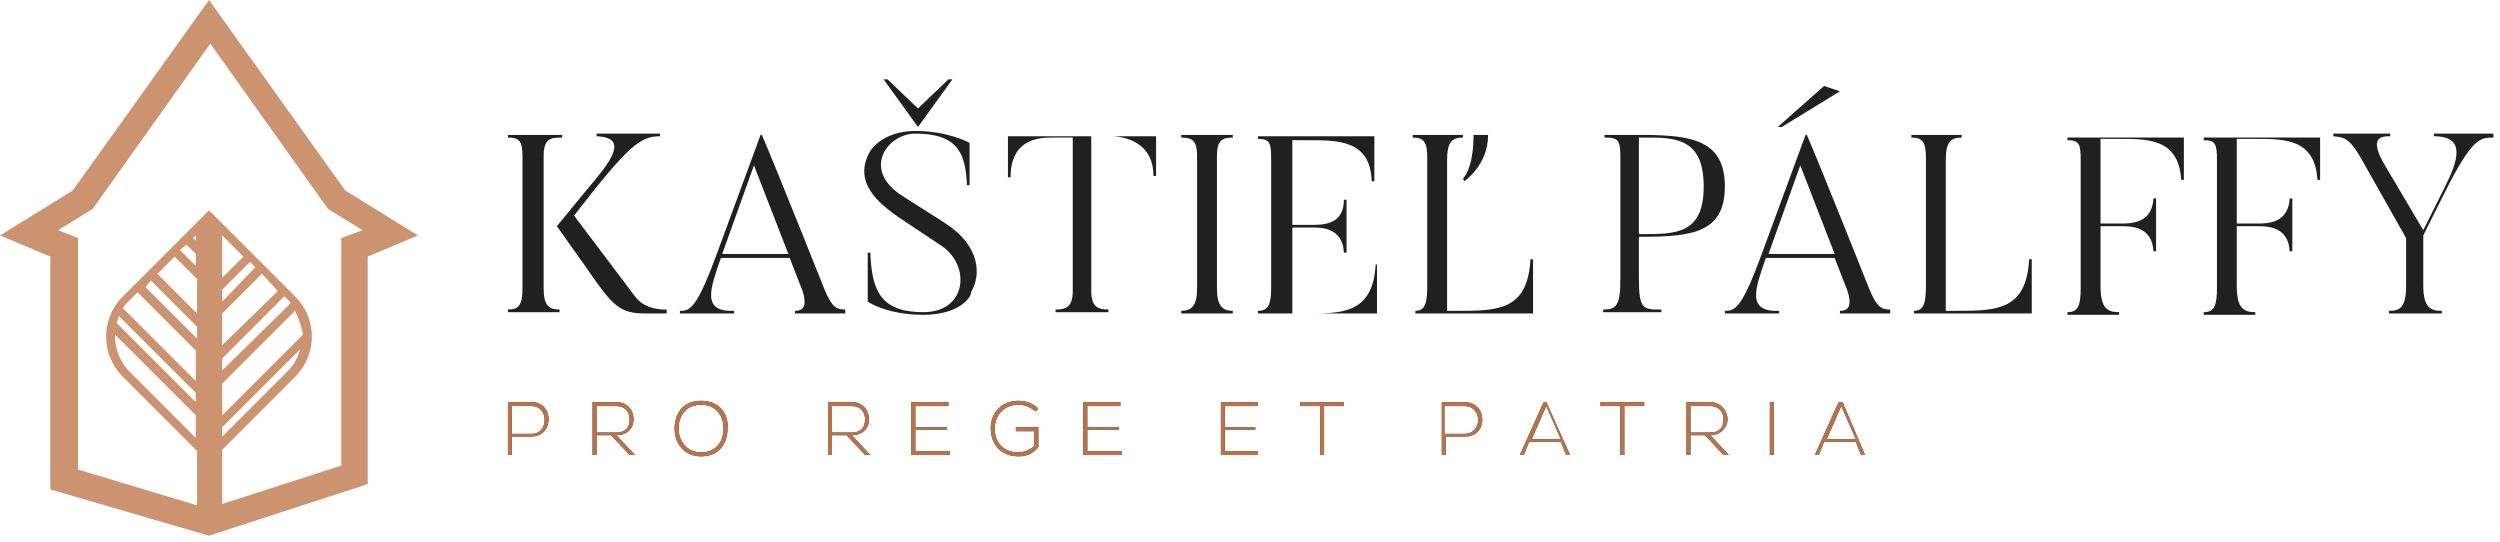 <svg xmlns="http://www.w3.org/2000/svg" xmlns:xlink="http://www.w3.org/1999/xlink" width="189" height="41" fill="none" xmlns:v="https://vecta.io/nano"><g clip-path="url(#A)"><g fill="#202020"><use xlink:href="#B"/><use xlink:href="#C"/><use xlink:href="#D"/><use xlink:href="#E"/><use xlink:href="#F"/><use xlink:href="#G"/><path d="M82.2 32.5h2.4v-.2h-2.4v-1.6h2.5v-.3h-2.8v4h2.9v-.3h-2.6v-1.6zm10.4 0h2.3v-.2h-2.3v-1.6h2.5v-.3h-2.8v4h2.8v-.3h-2.5v-1.6zm5.7-1.8h1.5v3.7h.3v-3.7h1.5v-.3h-3.3v.3z"/><use xlink:href="#H"/><path d="M116.7 30.4l-1.8 4h.3l.4-1h2.4l.4 1h.3l-1.8-4h-.2zm-.9 2.8l1.1-2.5 1.1 2.5h-2.2zm5.2-2.5h1.5v3.7h.3v-3.7h1.5v-.3H121v.3z"/><use xlink:href="#I"/><path d="M134.1 30.4h-.3v4h.3v-4zm5.2 0h-.3l-1.8 4h.3l.4-1h2.4l.4 1h.3l-1.7-4zm-1.2 2.8l1.1-2.5 1.1 2.5h-2.2z"/></g><g fill="#b7744c"><use xlink:href="#B"/><use xlink:href="#C"/><use xlink:href="#D"/><use xlink:href="#E"/><use xlink:href="#F"/><use xlink:href="#G"/><path d="M82.2 32.5h2.4v-.2h-2.4v-1.6h2.5v-.3h-2.8v4h2.9v-.3h-2.6v-1.6zm10.4 0h2.3v-.2h-2.3v-1.6h2.5v-.3h-2.8v4h2.8v-.3h-2.5v-1.6zm5.7-1.8h1.5v3.7h.3v-3.7h1.5v-.3h-3.3v.3z"/><use xlink:href="#H"/><path d="M116.7 30.4l-1.8 4h.3l.4-1h2.4l.4 1h.3l-1.8-4h-.2zm-.9 2.8l1.1-2.5 1.1 2.5h-2.2zm5.2-2.5h1.5v3.7h.3v-3.7h1.5v-.3H121v.3z"/><use xlink:href="#I"/><path d="M134.1 30.4h-.3v4h.3v-4zm5.2 0h-.3l-1.8 4h.3l.4-1h2.4l.4 1h.3l-1.7-4zm-1.2 2.8l1.1-2.5 1.1 2.5h-2.2z"/></g><g fill="#202020"><path d="M42.5 10.2v.2c-.8 0-1.4 0-1.4 1.4v10c0 1.3.4 1.6 1.2 1.6v.2h-3.9v-.2c.8 0 1.1-.3 1.1-1.6v-10c0-1.2-.3-1.4-1.1-1.4v-.2h4.1zm7.9 13.5h-1.6c-2 0-2.5-.6-4.5-3.5l-2.2-3.1 2.3-2.8c1.6-1.9 3.3-3.9.7-4v-.2h4.8v.2c-1.5 0-2.4.7-6.5 6l4.6 6.1c.8 1.1 2.3 1 2.4 1v.3zm13.5 0h-3.8v-.2c.8 0 1-.6.3-2.2l-.7-1.8h-5.2c-.8 2.3-1.5 4.1 1 4v.2h-4.1v-.2c.8 0 1.3-.2 2.9-4.6l3.2-8.7h.1c1.2 2.8 4.7 11.6 4.7 11.6.6 1.5 1 1.6 1.6 1.6v.3zm-4.3-4.5L57 12.5l-2.4 6.7h5zm10.2 4.6c-2.8 0-4.2-1-4.2-1v-3.7h.2c.1 2.9.8 4.5 4 4.5 3.3 0 3.6-3.5 1.4-5l-3.3-2.2c-1.4-1-3.5-2.6-2.1-5 0 0 .9-1.5 3.4-1.5s4.1.9 4.1.9V14h-.2c-.1-2.3-.6-3.9-3.9-3.9-2.1 0-4.1 2.7-1 4.7l3.3 2.1c2.6 1.7 2.7 3.9 1.9 5.2.1.2-.7 1.7-3.6 1.7zM71.7 6h.3l-2.6 3.6L66.8 6h.3l2.3 2.2L71.7 6zm15.7 4.2v3.1h-.2c0-2.9-2.8-3-3.2-3h-1.5V22c0 1.2.5 1.4 1.3 1.4v.2h-4v-.2c.8 0 1.3-.2 1.3-1.4V10.4h-1.5c-.9 0-3.2 0-3.2 3h-.2v-3.1h11.2v-.1zm5.8 0v.2c-.8 0-1.2.2-1.2 1.4v10c0 1.3.4 1.7 1.2 1.7v.2h-3.9v-.2c.8 0 1.2-.4 1.2-1.7v-10c0-1.2-.4-1.4-1.2-1.4v-.2h3.9zm10.9 9.6v3.9h-9v-.2c.8 0 1-.5 1-1.8V12c0-1.2-.1-1.5-1-1.5v-.2h8.8v3.4h-.2c-.1-3.1-2.5-3.1-4.8-3.1h-1.2V17h1.5c.8 0 2.4 0 2.4-1.9h.2v4h-.2c-.1-1.9-1.7-1.9-2.4-1.9h-1.5v6.5h1c2.6 0 5.1.1 5.3-3.7h.1v-.2zm11.8-.3v4.2H107v-.2c.8 0 .9-.7.9-2V12c0-1.2-.2-1.6-1.1-1.6v-.2h3.8v.2c-.8 0-1.2.3-1.2 1.7v11.4h.7c3.1 0 5.4 0 5.6-3.9h.2v-.1zm-3.4-9.3c0 2.3-1.8 3.5-1.8 3.5l-.1-.2s.8-.7.8-3.3h1.1zM123.9 21c0 2.4.3 2.4 1.7 2.4v.2h-4.4v-.2c1 0 1.3-.3 1.3-2.3V12c0-1.4-.1-1.6-1.2-1.6v-.2h2.8c3.8 0 6.3.4 6.3 3.9s-2.5 3.8-6.3 3.8h-.2V21zm.2-3.3c2.6 0 4.7 0 4.7-3.6 0-3.8-2.3-3.7-4.7-3.7h-.2v7.3h.2z"/><path d="M142.9 23.7h-3.8v-.2c.8 0 1-.6.3-2.2l-.7-1.8h-5.2c-.8 2.3-1.5 4.1 1 4v.2h-4.1v-.2c.8 0 1.3-.2 2.9-4.6l3.2-8.7h.1c1.2 2.8 4.7 11.6 4.7 11.6.6 1.5 1 1.6 1.6 1.6v.3zm-4.2-4.5l-2.6-6.7-2.4 6.7h5zm-.8-12.7l1.2.4-4.4 2.7h-.3l3.5-3.1zm15.7 13v4.2h-8.9v-.2c.8 0 .9-.7.9-2V12c0-1.2-.2-1.6-1.1-1.6v-.2h3.8v.2c-.8 0-1.2.3-1.2 1.7v11.4h.7c3.1 0 5.4 0 5.6-3.9h.2v-.1z"/><use xlink:href="#J"/><path d="M175.4 10.2v3.4h-.2c-.2-3.2-2.6-3.1-4.9-3.1h-1.2v6.4h1.5c.8 0 2.4 0 2.5-1.9h.2v4h-.2c-.1-1.9-1.7-1.9-2.5-1.9h-1.5v4.5c0 1.7.5 2 1.4 2v.2h-3.9v-.2c.8 0 1-.5 1-1.8v-9.7c0-1.2-.1-1.5-1-1.5v-.2h8.8v-.2zm13.1 0v.2c-1 0-1.6 0-3.7 4.2l-1.6 3.2v3.8c0 1.7.6 1.9 1.4 1.9v.2h-4v-.2c.8 0 1.3-.2 1.3-1.9V18l-3.5-6.2c-.9-1.5-1.3-1.4-2-1.5v-.2h4.3v.2c-.6 0-1.7 0-.4 2.2l2.9 4.9 1.6-3.2c1-2 1.7-3.9-.8-3.9v-.2h4.5v.1z"/></g><path d="M26.1 14.4L15.8 0 5.5 14.4 0 17.8l3.8 1.6V37l12 3.5 12-3.9V19.4l3.8-1.6-5.5-3.4zm-9.3 17.9l5.9-5.9c-.2.6-.4 1.1-.9 1.6l-5 5v-.7zm0-.9V29l5.5-5.5c.3.6.5 1.2.6 1.8l-6.1 6.1zm0-3.4v-.9l4.7-4.7.4.4s0 .1.1.1L16.8 28zm0-1.9v-2.4l3-3L21 22l-4.2 4.1zm0-3.3v-.9l2.1-2.1.4.4-2.5 2.6zm0-1.8v-3.2l1.6 1.6-1.6 1.6zm-2-2.8l-.2-.2.2-.2v.4zm-.7.3l.7.7v.9l-1.2-1.2.5-.4zm-.9.9l1.7 1.7v2.6l-3-3 1.3-1.3zm-1.8 1.8l3.5 3.5v.9L11 21.7l.4-.5zm-1 .9l4.4 4.4v2.3l-5.5-5.5c.1-.2.2-.3.4-.5l.7-.7zM9 23.9l5.8 5.8v.7l-6-6c.1-.1.1-.3.2-.5zm-.3 1.4l6.1 6.1v1.7L9.7 28a3.94 3.94 0 0 1-1-2.7zM25.8 18v17.2l-9 2.9V34l5.5-5.5c1.7-1.7 1.7-4.4 0-6.1l-6.5-6.5-6.5 6.5c-1.7 1.7-1.7 4.4 0 6.1l5.6 5.6v4.1l-9-2.7V18l-1.5-.6L7 15.8l8.9-12.5 8.9 12.5 2.6 1.6-1.6.6z" fill="#cc9370"/></g><defs><clipPath id="A"><path fill="#fff" d="M0 0h188.5v40.5H0z"/></clipPath><path id="B" d="M40.2 30.4h-1.8v4h.3V33h1.5c1.7 0 1.7-2.6 0-2.6zm0 2.4h-1.5v-2.1h1.5c1.3 0 1.3 2.1 0 2.1z"/><path id="C" d="M47.9 31.7c0-.6-.4-1.3-1.3-1.3h-1.8v4h.3v-1.5h1.1l1.4 1.5h.4l-1.4-1.5c.9 0 1.3-.6 1.3-1.2zm-2.8.9v-1.9h1.5c.7 0 1 .5 1 1 0 .6-.3 1-1 1h-1.5v-.1z"/><path id="D" d="M53 30.3c-1.4 0-2 1-2 2.1s.7 2.1 2 2.1c1.4 0 2-1 2-2.1.1-1.1-.6-2.1-2-2.1zm0 3.9c-1.1 0-1.7-.9-1.7-1.8 0-1 .6-1.8 1.7-1.8 1.2 0 1.7.9 1.7 1.8s-.5 1.8-1.7 1.8z"/><path id="E" d="M65.7 31.7c0-.6-.4-1.3-1.3-1.3h-1.8v4h.3v-1.5H64l1.4 1.5h.4l-1.4-1.5c.9 0 1.3-.6 1.3-1.2zm-2.8.9v-1.9h1.5c.7 0 1 .5 1 1 0 .6-.3 1-1 1h-1.5v-.1z"/><path id="F" d="M69.2 32.5h2.4v-.2h-2.4v-1.6h2.5v-.3h-2.8v4h2.9v-.3h-2.6v-1.6z"/><path id="G" d="M76.8 32.6h1.4v1.1c-.3.3-.8.5-1.2.5-1.2 0-1.8-.8-1.8-1.8 0-.9.6-1.8 1.8-1.8.5 0 .9.2 1.3.5l.2-.2c-.4-.4-.9-.6-1.5-.6-1.2 0-2.1.8-2.1 2.1 0 1.1.7 2.1 2.1 2.1.6 0 1.1-.2 1.5-.7v-1.5h-1.7v.3z"/><path id="H" d="M110.7 30.4H109v4h.3V33h1.5c1.7 0 1.7-2.6-.1-2.6zm0 2.4h-1.5v-2.1h1.5c1.4 0 1.4 2.1 0 2.1z"/><path id="I" d="M130.6 31.7c0-.6-.5-1.3-1.3-1.3h-1.8v4h.3v-1.5h1.1l1.4 1.5h.4l-1.4-1.5c.8 0 1.3-.6 1.3-1.2zm-2.8.9v-1.9h1.5c.7 0 1 .5 1 1 0 .6-.3 1-1 1h-1.5v-.1z"/><path id="J" d="M165.1 10.2v3.4h-.2c-.2-3.2-2.6-3.1-4.9-3.1h-1.2v6.4h1.5c.8 0 2.4 0 2.5-1.9h.2v4h-.2c-.1-1.9-1.7-1.9-2.5-1.9h-1.5v4.5c0 1.7.5 2 1.4 2v.2h-3.9v-.2c.8 0 1-.5 1-1.8v-9.7c0-1.2-.1-1.5-1-1.5v-.2h8.8v-.2z"/></defs></svg>